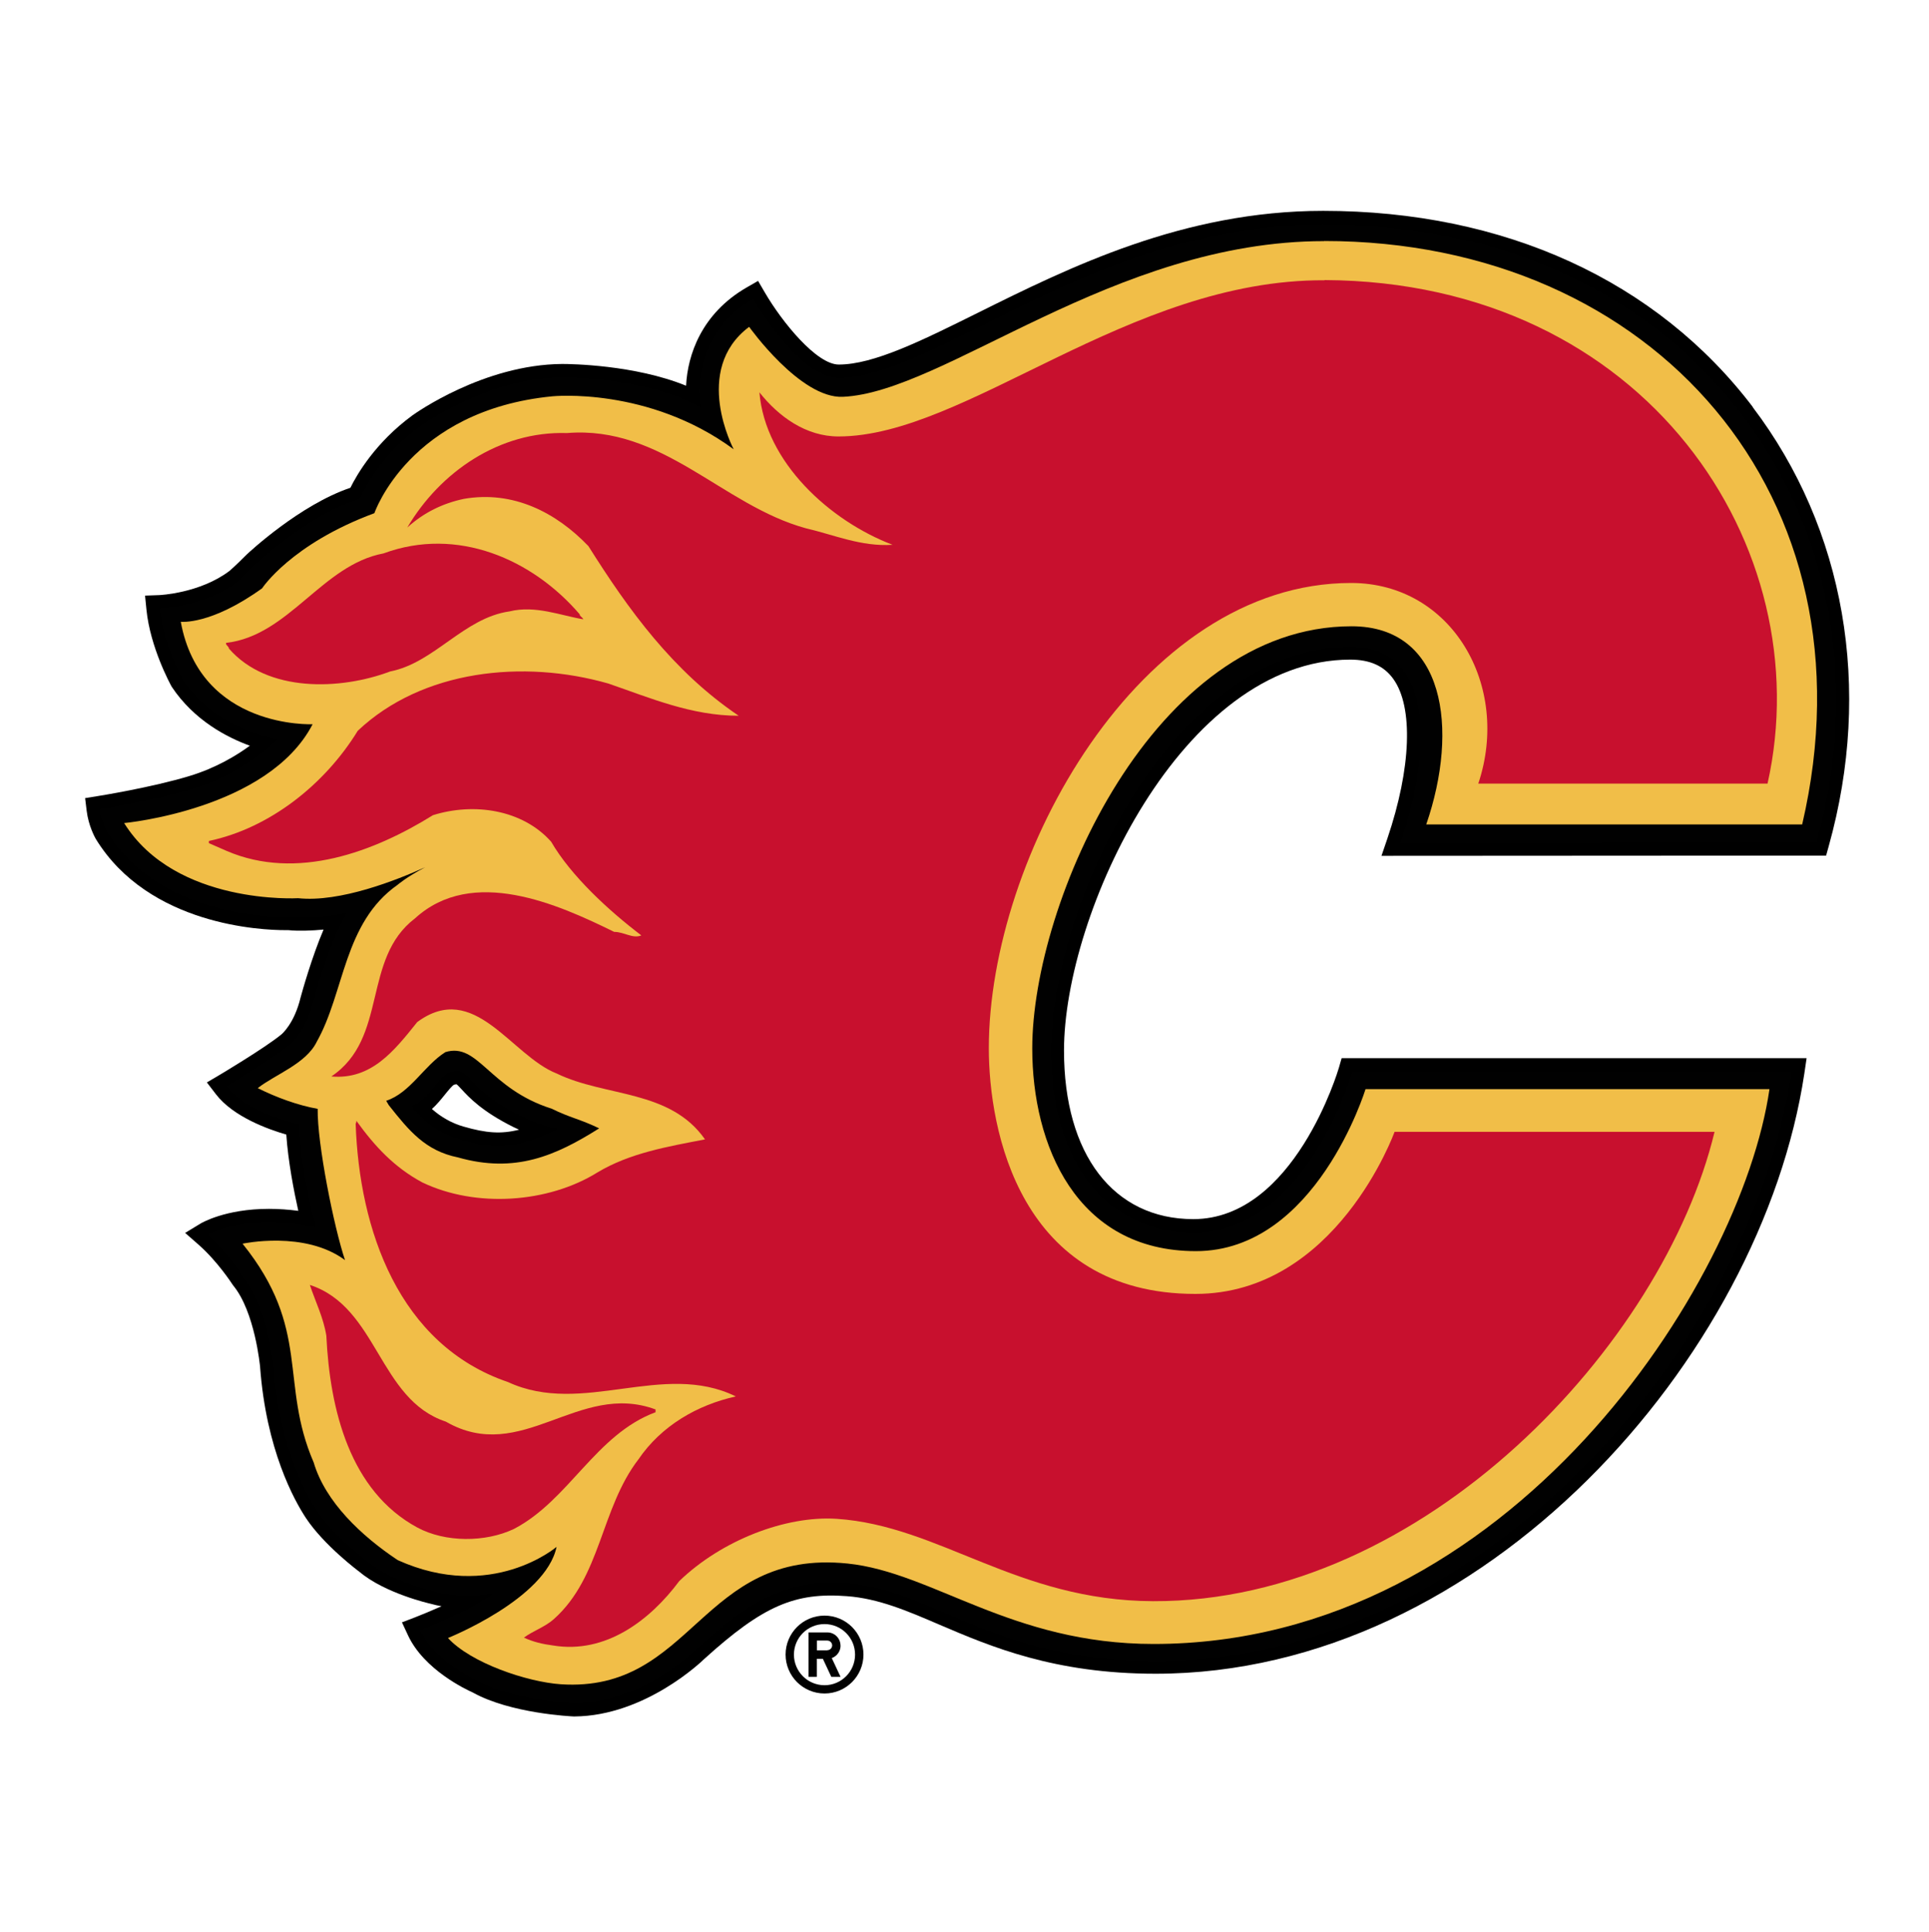 <?xml version="1.0" encoding="UTF-8"?><svg id="Layer_2" xmlns="http://www.w3.org/2000/svg" viewBox="0 0 300.7 301.2"><defs><style>.cls-1{fill:#010101;}.cls-2{fill:#f1be48;}.cls-3{fill:#fff;}.cls-4{fill:#c8102e;}</style></defs><rect class="cls-3" width="300.7" height="301.2"/><g id="calgary-flames"><path class="cls-1" d="M128.53,251.86c-3.35,0-6.07,2.72-6.07,6.07s2.72,6.07,6.07,6.07,6.07-2.72,6.07-6.07-2.72-6.07-6.07-6.07h0Zm0,10.85c-2.63,0-4.76-2.13-4.77-4.76h0c0-2.64,2.13-4.77,4.77-4.77s4.76,2.13,4.76,4.76-2.13,4.77-4.76,4.77Zm2.49-6.18c0-1.14-.93-2.06-2.06-2.05h-2.93v6.93h1.3v-2.82h.94l1.32,2.82h1.44l-1.37-2.93c.82-.3,1.37-1.07,1.37-1.94h0Zm-2.06,.74h-1.62v-1.52h1.62c.42,0,.76,.34,.76,.75s-.34,.75-.76,.75h0Z"/><path d="M273.28,63.51c-14.99-19.76-38.79-30.64-67.02-30.64-21.82,0-39.59,8.82-53.86,15.91-8.7,4.32-16.2,8.05-21.65,8.05-3.44,0-8.82-6.58-11.54-11.26l-1.04-1.78-1.79,1.03c-7.06,4.08-9.2,10.56-9.43,15.31-8.03-3.27-18.02-3.39-19.32-3.39-12.23,.09-22.89,7.69-23.35,8.02-5.77,4.23-8.65,9.23-9.66,11.28-7.88,2.66-15.8,10.06-16.19,10.43-1.88,1.89-2.67,2.54-2.67,2.54-4.61,3.48-10.88,3.76-10.94,3.76l-2.21,.08,.22,2.2c.59,5.88,3.72,11.62,3.94,12.01,3.48,5.24,8.63,7.9,12.18,9.19-2.09,1.53-5.29,3.47-9.38,4.71-5.87,1.79-14.24,3.13-14.33,3.14l-1.97,.32,.24,1.98c.29,2.36,1.28,4.12,1.41,4.36,8.29,13.56,26.03,14.24,29.51,14.24h.51c1.52,.16,3.68,.09,5.5-.09-1.81,4.23-3.34,9.69-3.57,10.54-.99,4.15-2.94,5.76-3.07,5.86-2.5,2.04-9.47,6.21-9.55,6.25l-2,1.18,1.41,1.84c2.71,3.54,8.23,5.5,10.97,6.29,.28,4.16,1.2,8.88,1.87,11.89-1.52-.2-3.05-.31-4.57-.31-6.84,0-10.52,2.21-10.67,2.29l-2.4,1.46,2.11,1.85c2.94,2.58,5.22,6.11,5.24,6.14l.14,.2c3.39,4.1,4.18,12.58,4.19,12.64,.95,12.97,5.32,20.84,7.15,23.62,2.83,4.27,8.22,8.3,8.34,8.38,3.95,3.35,10.93,4.95,11.13,4.99,.54,.15,1.1,.28,1.67,.38-1.67,.74-3.21,1.37-4.11,1.72l-2.06,.79,.93,2c2.49,5.39,9.11,8.49,10.1,8.93,5.91,3.29,15.36,3.72,15.76,3.74h.1c11.06-.09,19.92-8.65,20.23-8.96,9.19-8.33,14.16-10.41,22.26-9.79,4.9,.37,9.33,2.26,14.44,4.46,7.96,3.4,17.86,7.63,33.65,7.63,51.31,0,94.48-49.32,101.14-93.58l.35-2.38h-72.48l-.43,1.5c-.07,.24-6.95,23.59-22.69,23.59-12.44,0-20.16-10.07-20.16-26.28,0-21.4,18.41-60.94,44.63-60.94,3.06,0,5.26,.98,6.71,3.02,3.14,4.37,2.79,13.89-.92,24.84l-.93,2.73,69.31-.04,.42-1.51c6.85-24.53,2.52-49.46-11.87-68.41h.04ZM72.24,175.62c-1.82-.53-3.49-1.47-4.91-2.74,.78-.7,1.43-1.5,2-2.21,.47-.58,1.17-1.46,1.47-1.58,.2-.05,.32-.06,.37-.06,.16,.11,.51,.48,.78,.78,1.2,1.3,3.22,3.47,8.11,5.9,.31,.14,.59,.28,.86,.4-2.81,.71-5.12,.54-8.71-.5h0Z"/><path class="cls-1" d="M283.15,131.37c13.59-48.66-18.36-96.43-76.89-96.43-35.28,0-60.48,23.96-75.52,23.96-6.19,0-13.33-12.29-13.33-12.29-10.43,6.01-8.18,16.94-8.18,16.94-8.18-4.81-21.6-4.74-21.6-4.74-11.71,.08-22.15,7.63-22.15,7.63-6.9,5.05-9.38,11.31-9.38,11.31-7.79,2.25-16.22,10.2-16.22,10.2-2.08,2.09-2.88,2.73-2.88,2.73-5.21,3.93-12.12,4.17-12.12,4.17,.55,5.53,3.61,11.07,3.61,11.07,5.21,7.87,14.76,9.39,14.76,9.39,0,0-4.86,5.12-13.08,7.63-6.08,1.85-14.61,3.21-14.61,3.21,.24,2,1.13,3.53,1.13,3.53,8.59,14.05,28.34,13.25,28.34,13.25,3.37,.4,9.06-.56,9.06-.56-2.41,3.37-5.21,13.57-5.21,13.57-1.2,5.06-3.77,6.98-3.77,6.98-2.65,2.17-9.8,6.43-9.8,6.43,3.13,4.09,11.32,5.94,11.32,5.94,.15,6.66,2.61,16.07,2.61,16.07-11.12-2.34-16.9,1.19-16.9,1.19,3.21,2.81,5.62,6.59,5.62,6.59,3.85,4.65,4.66,13.8,4.66,13.8,.8,10.91,4.17,18.62,6.82,22.63,2.65,4.02,7.95,7.94,7.95,7.94,3.61,3.06,10.35,4.58,10.35,4.58,4.66,1.29,9.1,.32,9.1,.32-3,2.48-11.34,5.7-11.34,5.7,2.33,5.05,9.15,7.94,9.15,7.94,5.54,3.14,14.93,3.53,14.93,3.53,10.35-.08,18.86-8.43,18.86-8.43,9.13-8.28,14.77-11.01,23.81-10.31,13.25,1.02,22.52,12.08,47.94,12.08,51.27,0,92.66-49.09,99.1-91.82h-68.52s-7.16,25.09-24.68,25.09c-13.35,0-22.23-10.82-22.23-28.35,0-22.94,19.13-63.01,46.69-63.01,12.9,0,12.81,15.63,7.75,30.59l64.86-.03h0l-.02-.02Zm-211.49,46.23c-5.17-1.51-7.52-5.21-7.52-5.21,2.82-.79,4.17-4.84,6.21-5.31,3.26-.76,1.94,2.44,10.62,6.77,3.18,1.48,3.61,1.61,6.07,2.09-6,2.98-9.62,3.34-15.37,1.67h0Z"/><path class="cls-2" d="M206.4,37.59c-32.82,0-59.12,23.56-75.01,24.27-6.64,.3-14.61-10.91-14.61-10.91-8.98,6.74-2.41,19.09-2.41,19.09-13.31-9.79-28.26-8.26-28.26-8.26-22.3,2.17-27.75,18.22-27.75,18.22-13,4.81-17.5,11.71-17.5,11.71-8.03,5.78-12.68,5.22-12.68,5.22,3.06,16.77,20.55,15.97,20.55,15.97-6.9,13.32-29.38,15.41-29.38,15.41,8.02,12.84,27.12,11.71,27.12,11.71,6.53,.7,15.42-2.84,19.8-4.82-2.93,1.54-4.3,2.74-4.3,2.74-8.43,5.93-8.24,16.75-12.59,24.45-1.67,3.46-6.53,5.12-9.2,7.24,2.9,1.45,6.22,2.67,9.34,3.23-.08,5.37,2.52,18.39,4.26,23.58-6.26-4.66-15.97-2.56-15.97-2.56,10.76,13.38,5.7,21.65,11.09,34.11,1.82,6.16,7.45,11.46,13.1,15.22,14.65,6.6,24.76-2.07,24.76-2.07-1.68,8.11-16.93,14.21-16.93,14.21,3.57,3.9,12.33,6.85,17.58,7.21,20.7,1.36,21.77-21.17,44.71-18.82,13.31,1.37,25.5,12.54,47.71,12.54,55.55,0,91.62-56.23,96-86.49h-62.97s-7.72,25.25-26.44,25.25-25.51-16.62-25.51-31.6c0-22.78,18.91-65.81,49.78-65.81,14.55,0,16.78,15.96,11.64,30.89h58.6c11.88-51-23.08-90.95-74.53-90.95h0ZM69.41,164.02c5.16-1.59,6.76,5.71,16.6,8.82,2.81,1.4,4.48,1.64,7.39,3.06-6.79,4.28-13.11,7.06-22.01,4.53-5.07-1.03-7.6-4.12-10.79-8.15l-.4-.68c3.75-1.22,5.93-5.51,9.21-7.57h0Z"/><g><path class="cls-4" d="M60.8,104.68c6.91-1.34,11.49-8.36,18.63-9.37,4.02-1,8.04,.67,11.49,1.23-.11-.33-.56-.45-.56-.78-7.36-8.59-19.08-13.73-30.57-9.49-9.59,1.79-14.73,12.83-24.55,13.95-.11,.33,.45,.55,.45,.89,6.02,6.91,17.4,6.47,25.12,3.57h0Zm41.39,115.49v-.45c-12.05-4.46-20.86,8.71-32.69,1.9-10.49-3.46-10.6-17.85-21.2-21.31,.9,2.68,2.13,5.13,2.57,7.91,.56,11.61,3.69,24.22,14.17,29.9,4.35,2.35,10.61,2.35,15.07,.23,8.59-4.47,12.73-14.73,22.09-18.2h0Z"/><path class="cls-4" d="M206.47,43.69c-30.63-.14-55.85,24.35-75.77,24.35-5.06,0-9.33-3.09-12.32-6.88,.9,10.94,11.05,20.08,20.76,23.77-4.91,.32-9.16-1.57-13.5-2.57-13.06-3.57-22.33-16.07-37.27-14.85-10.48-.33-19.75,6.03-24.88,14.73,2.57-2.35,5.58-3.79,8.82-4.47,7.69-1.34,14.39,2.12,19.41,7.36,6.25,9.93,13.17,19.52,23.43,26.45-7.36,0-13.83-2.79-20.31-5.02-13.29-3.8-29.02-2.13-39.07,7.36-5.13,8.37-13.73,15.18-23.21,17.18v.34l2.79,1.22c10.94,4.69,22.99,.11,32.14-5.58,6.37-2,13.95-.89,18.42,4.13,3.12,5.36,8.94,10.71,14.06,14.61-1.35,.56-2.68-.55-4.24-.55-8.81-4.34-22.09-10.26-31.02-2.12-8.36,6.36-4.13,18.64-13.06,24.66,6.25,.55,9.82-4.02,13.39-8.48,8.93-6.59,14.62,5.24,21.76,8.03,7.59,3.68,17.63,2.45,23.1,10.26-5.8,1.12-11.72,2.12-16.75,5.14-7.69,4.79-18.97,5.58-27.34,1.56-4.35-2.35-7.36-5.58-10.26-9.6,0,.11,0,.33-.11,.45,.56,16.52,6.69,34.48,23.77,40.29,11.61,5.36,24.1-3.35,35.49,2.23-6.03,1.34-11.61,4.57-15.18,9.81-5.91,7.7-5.8,18.3-13.17,24.89-1.34,1.22-3.34,1.89-4.68,2.9,1.45,.67,2.89,1.01,4.57,1.23,8.15,1.34,15.07-3.9,19.64-10.04,6.59-6.36,16.58-10.23,24.55-9.71,16.09,1.08,28.07,12.76,49.3,12.84,42.28,.16,79.61-40.14,87.54-73.17h-49.88s-9.08,25.27-31.05,25.27c-27.42,0-32.2-25.61-32.2-38.31,0-29.85,23.41-72.52,56.48-72.52,15.7,0,24.93,16.03,19.82,31.28h45.09c8.24-36.78-18.88-78.25-69.06-78.5h0v.02Z"/></g></g></svg>